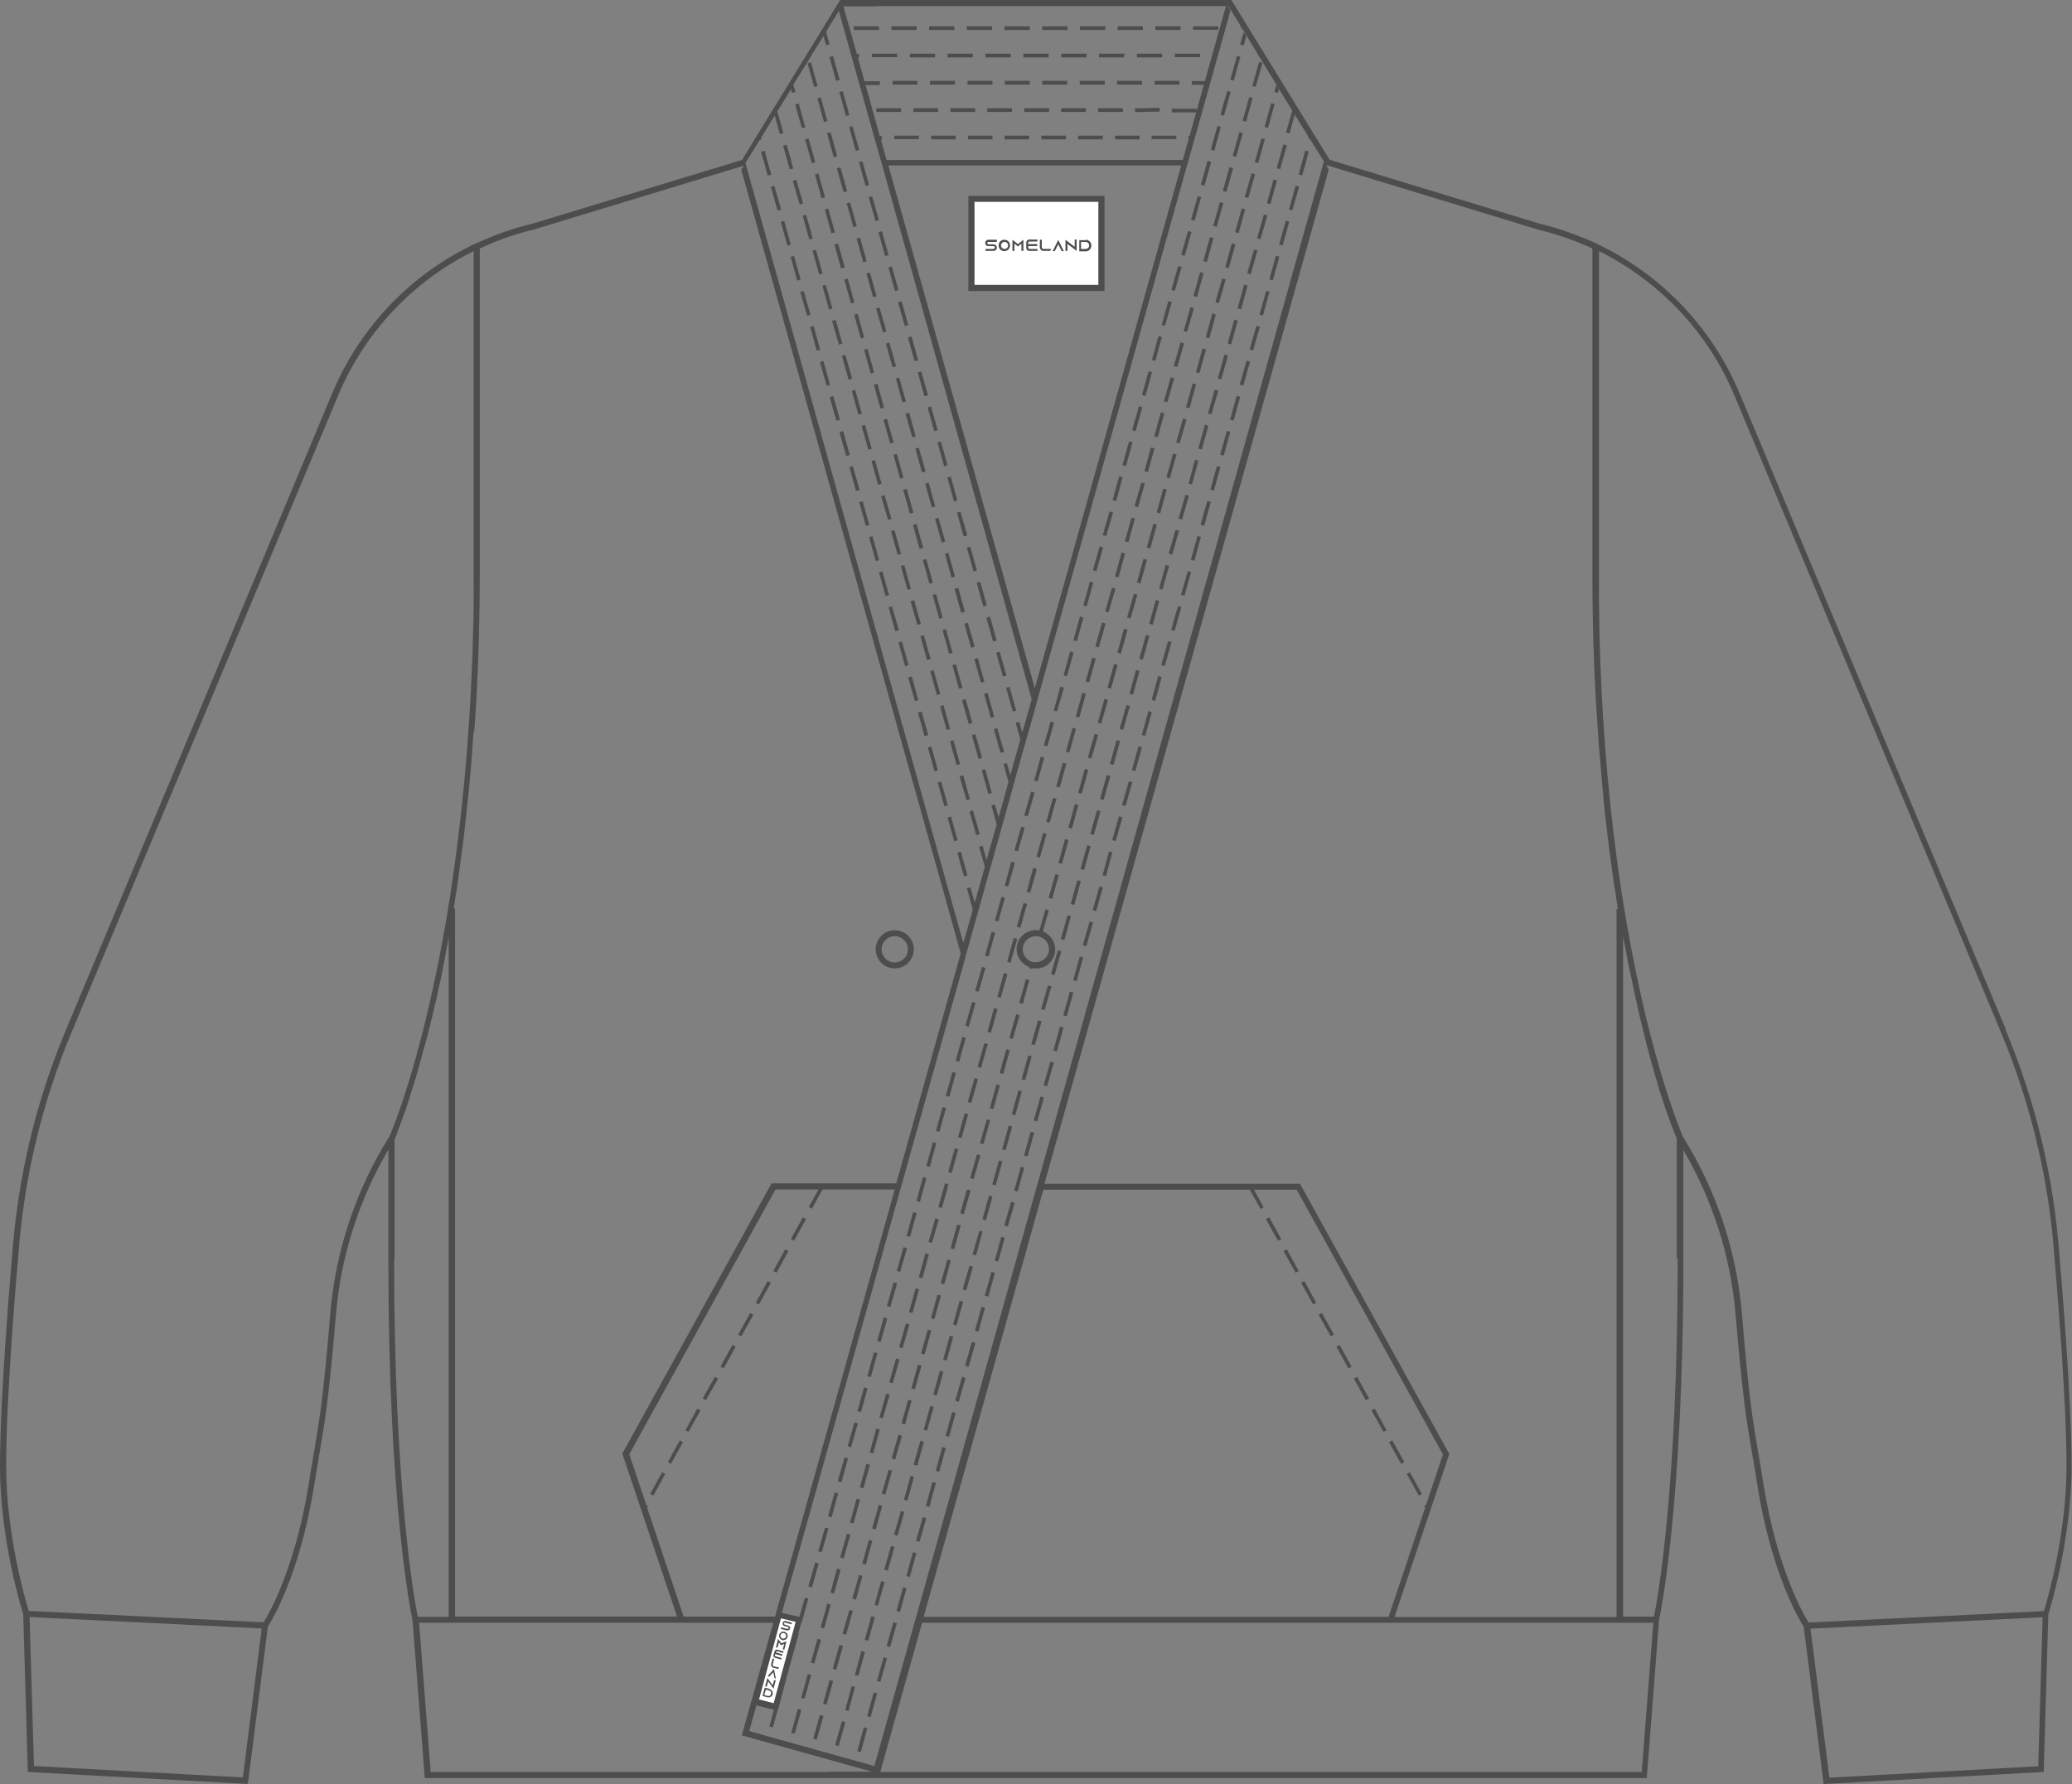 <?xml version="1.0" encoding="UTF-8"?>
<svg id="_レイヤー_2" data-name="レイヤー 2" xmlns="http://www.w3.org/2000/svg" viewBox="0 0 94.53 81.41">
  <rect x="0" y="0" width="94.53" height="81.41" fill="#808080" stroke="none"/>
  <defs>
    <style>
      .cls-1 {
        fill: #fff;
        fill-rule: evenodd;
      }

      .cls-2 {
        fill: #4d4d4d;
      }

      .cls-3 {
        fill: none;
      }
    </style>
  </defs>
  <g id="_レイヤー_1-2" data-name="レイヤー 1">
    <g>
      <g>
        <g>
          <polygon class="cls-3" points="59.25 54.15 48.41 54.15 47.49 54.15 41.96 73.92 42.78 73.92 47.25 73.92 48.36 73.92 63.45 73.92 65.99 66.36 59.25 54.15"/>
          <polygon class="cls-3" points="35.28 54.15 28.55 66.36 29.38 68.85 31.08 73.92 34.41 73.92 35.46 73.92 40.99 54.15 39.79 54.15 35.28 54.15"/>
        </g>
        <path class="cls-3" d="m57.58,2.53l-1.47-2.39h-17.69l-1.47,2.39-2.3,3.74-.7,1.14h.07l-.11.18,9.41,33.61.65,2.31-.48,1.71-2.5,8.92-5.53,19.77-1.45,5.19,1,.28,2.01.56,1,.28,1,.28,1,.28,1.92-6.87,5.53-19.77L60.53,7.58l-.1-.17h.16l-3-4.88Zm-9.58,40.79c0,.32-.21.59-.49.69-.05.02-.1.03-.15.04-.03,0-.06,0-.1,0-.07,0-.13-.01-.19-.03-.31-.08-.55-.37-.55-.71,0-.3.18-.56.44-.67.09-.04.19-.06.29-.06.07,0,.14.01.21.03.2.06.36.19.45.37.05.1.08.21.08.33Zm-.78-11.4l-.69-2.47-6.17-22.03h13.72l-6.44,23.02-.42,1.49Z"/>
        <g>
          <polygon class="cls-3" points="1.41 80.73 11.2 81.27 12.1 74.19 1.2 73.65 1.41 80.73"/>
          <polygon class="cls-3" points="83.33 81.27 93.12 80.73 93.33 73.65 82.44 74.19 83.33 81.27"/>
          <polygon class="cls-3" points="63.45 73.92 48.36 73.92 47.25 73.92 42.78 73.92 41.96 73.92 40.03 80.79 39.03 80.51 38.02 80.23 37.02 79.95 35.01 79.39 34.01 79.1 35.46 73.92 34.41 73.92 31.08 73.92 20.62 73.92 18.96 73.92 19.52 81 38.31 81 40.77 81 41.74 81 47.25 81 75.01 81 75.57 73.92 73.91 73.92 63.45 73.92"/>
        </g>
        <g>
          <path class="cls-3" d="m33.91,7.59l.11-.18h-.08l-9.62,2.93c-.9.21-1.76.52-2.58.91-.07.03-.15.07-.22.1-2.78,1.38-5.01,3.72-6.23,6.64l-1.76,4.21L3.14,47.03c-1.38,3.29-2.21,6.78-2.46,10.34,0,0-.55,6.1-.55,9.54s1.06,6.74,1.06,6.74l10.89.53s1.41-2.11,2.1-6.34c.45-2.77.61-3.09,1.01-7.89.24-2.83,1.15-5.57,2.65-7.98v5.49c0,11.55,1.11,16.45,1.11,16.45h12.12l-1.7-5.07-.84-2.49,6.74-12.21h5.71l2.5-8.92.48-1.71-.65-2.31L33.91,7.59Zm7.65,35.72c0,.41-.33.74-.74.74s-.74-.33-.74-.74.33-.74.74-.74.74.33.74.74Z"/>
          <polygon class="cls-3" points="54.08 7.41 52.53 7.41 48.36 7.41 47.28 7.41 47.27 7.41 41.76 7.41 40.36 7.41 46.53 29.44 47.22 31.92 47.63 30.43 54.08 7.41"/>
          <path class="cls-3" d="m91.39,47.03l-10.38-24.82-1.76-4.21c-1.22-2.92-3.45-5.26-6.23-6.64-.07-.04-.15-.07-.22-.1-.82-.39-1.68-.7-2.58-.91l-9.62-2.93h-.17l.1.17-13.04,46.57h11.76l6.74,12.21-2.54,7.56h12.12s1.11-4.91,1.11-16.45v-5.49c1.51,2.41,2.42,5.15,2.65,7.98.4,4.8.56,5.12,1.01,7.89.69,4.24,2.1,6.34,2.1,6.34l10.89-.53s1.06-3.3,1.06-6.74-.55-9.54-.55-9.54c-.25-3.56-1.08-7.05-2.46-10.34Z"/>
        </g>
        <g>
          <path class="cls-3" d="m47.92,42.98c-.09-.18-.25-.31-.45-.37-.07-.02-.13-.03-.21-.03-.1,0-.2.02-.29.06-.26.11-.44.37-.44.67,0,.34.23.62.55.71.06.02.12.03.19.03.03,0,.07,0,.1,0,.05,0,.1-.02.15-.04.29-.1.49-.37.49-.69,0-.12-.03-.23-.08-.33Z"/>
          <path class="cls-3" d="m40.82,42.58c-.41,0-.74.33-.74.74s.33.74.74.74.74-.33.74-.74-.33-.74-.74-.74Z"/>
        </g>
        <g>
          <path class="cls-1" d="m44.31,9.07v4.07h5.93v-4.07h-5.93Z"/>
          <g>
            <path class="cls-2" d="m45.48,11.04h-.39s-.05.02-.05.05h0s.02.06.05.06h.23c.06,0,.09.02.12.05,0,0,0,0,0,0,.02.03.04.06.04.1,0,.09-.07.15-.16.15h-.36v-.09h.36s.07-.02.07-.06-.03-.07-.07-.07h-.23c-.06,0-.07-.01-.1-.04,0,0-.01-.01-.02-.02-.02-.02-.02-.06-.02-.09h0c0-.08.06-.14.14-.14h.39"/>
            <path class="cls-2" d="m46.08,11.2c0,.14-.11.26-.26.26s-.26-.11-.26-.26.11-.26.26-.26.26.11.26.26Zm-.09,0c0-.09-.07-.16-.16-.16s-.16.07-.16.16.07.16.16.16.16-.07.16-.16Z"/>
            <path class="cls-2" d="m46.69,10.94v.51h-.09v-.33l-.09.07-.07.06-.07-.06-.09-.07v.33h-.09v-.51l.09.07.16.13.16-.13.09-.07Z"/>
            <path class="cls-2" d="m46.91,11.08v.06h.41v.09h-.41v.08s.02.05.05.05h.37v.09h-.37c-.08,0-.14-.06-.14-.14v-.24c0-.08.06-.14.14-.14h.37v.09h-.37s-.05.02-.05.05Z"/>
            <path class="cls-2" d="m47.96,11.36l-.05.09h-.31s-.05,0-.07-.02c-.03-.02-.06-.04-.07-.07-.01-.02-.02-.05-.02-.07v-.35h.09v.36s.03.06.06.06h.36Z"/>
            <path class="cls-2" d="m48.54,11.46h-.1l-.05-.09-.11-.22-.11.22-.05.09h-.1l.05-.09.21-.42.21.42.05.09Z"/>
            <path class="cls-2" d="m49.12,10.94v.51l-.09-.07-.33-.25v.32h-.09v-.51l.09.07.33.25v-.33h.09Z"/>
            <path class="cls-2" d="m49.53,10.94c.14,0,.26.11.26.26,0,.06-.02.12-.06.17,0,0,0,.01-.01.02-.05.05-.11.08-.18.08h-.3v-.51h.3Zm-.21.42h.21c.09,0,.16-.07.16-.16s-.07-.16-.16-.16h-.21v.33Z"/>
          </g>
        </g>
        <g>
          <path class="cls-1" d="m35.52,73.69c-.36,1.32-.72,2.65-1.07,3.97l.33.07c.2.05.39.1.59.15l.02-.02c.36-1.32.71-2.63,1.07-3.95-.31-.08-.62-.15-.93-.23Z"/>
          <g>
            <path class="cls-2" d="m36.1,74.12l-.29-.08s-.04,0-.04.03h0s0,.05.02.06l.17.05s.06.03.08.06c0,0,0,0,0,0,.01.03.02.05,0,.08-.02.07-.08.1-.15.08l-.27-.07.02-.07.27.07s.06,0,.07-.03-.01-.05-.04-.06l-.17-.05s-.05-.03-.06-.05c0,0,0-.01,0-.02,0-.02,0-.05,0-.07h0c.02-.06.07-.09.13-.08l.29.08"/>
            <path class="cls-2" d="m35.93,74.7c-.03.1-.14.17-.24.14s-.17-.14-.14-.24.14-.17.24-.14.17.14.14.24Zm-.07-.02c.02-.07-.02-.14-.09-.16s-.14.02-.16.09.02.14.09.16.14-.02.16-.09Z"/>
            <path class="cls-2" d="m35.88,74.9l-.1.38-.07-.02.07-.24-.08.03-.07.03-.04-.06-.05-.07-.07.24-.07-.02.1-.38.05.07.1.13.15-.06.08-.03Z"/>
            <path class="cls-2" d="m35.41,75.36v.05s.29.08.29.08l-.02.07-.31-.08-.02.06s0,.04.03.04l.28.08-.02.07-.28-.08c-.06-.02-.09-.07-.07-.13l.05-.17c.02-.06.07-.09.13-.07l.28.08-.02.07-.28-.08s-.04,0-.04.03Z"/>
            <path class="cls-2" d="m35.55,76.1l-.05.06-.23-.06s-.04-.01-.05-.03c-.02-.02-.03-.04-.04-.07,0-.02,0-.04,0-.06l.07-.26.07.02-.07.27s.01.05.03.06l.27.07Z"/>
            <path class="cls-2" d="m35.42,76.6l-.08-.02-.02-.08-.04-.19-.13.14-.05.06-.08-.02.05-.06.24-.27.07.36.02.08Z"/>
            <path class="cls-2" d="m35.39,76.68l-.1.38-.05-.07-.19-.26-.07.24-.07-.02.1-.38.05.07.19.26.07-.24.07.02Z"/>
            <path class="cls-2" d="m35.11,77.08c.1.03.17.14.14.24-.01.05-.04.08-.08.11,0,0,0,0-.01,0-.04.03-.1.03-.15.02l-.22-.06.1-.38.22.06Zm-.24.27l.15.04c.07.02.14-.02.16-.09s-.02-.14-.09-.16l-.15-.04-.07.24Z"/>
          </g>
        </g>
      </g>
      <g>
        <path class="cls-2" d="m44.18,13.28h6.21v-4.34h-6.21v4.34Zm.28-4.07h5.65v3.79h-5.65v-3.79Z"/>
        <rect class="cls-2" x="47.51" y="6.19" width="1.12" height=".17"/>
        <rect class="cls-2" x="50.87" y="6.19" width="1.12" height=".17"/>
        <rect class="cls-2" x="49.19" y="6.19" width="1.12" height=".17"/>
        <rect class="cls-2" x="45.83" y="6.19" width="1.12" height=".17"/>
        <rect class="cls-2" x="42.48" y="6.19" width="1.12" height=".17"/>
        <rect class="cls-2" x="44.16" y="6.19" width="1.12" height=".17"/>
        <polygon class="cls-2" points="41.44 6.19 40.8 6.19 40.8 6.35 41.48 6.35 41.92 6.35 41.92 6.19 41.44 6.19"/>
        <polygon class="cls-2" points="52.54 6.19 52.54 6.35 52.82 6.35 53.67 6.35 53.66 6.19 52.86 6.19 52.54 6.19"/>
        <rect class="cls-2" x="46.73" y="4.94" width="1.13" height=".17"/>
        <rect class="cls-2" x="45.04" y="4.94" width="1.13" height=".17"/>
        <rect class="cls-2" x="51.78" y="4.94" width="1.13" height=".17" transform="translate(-.1 1.2) rotate(-1.32)"/>
        <rect class="cls-2" x="48.41" y="4.94" width="1.13" height=".17"/>
        <rect class="cls-2" x="43.36" y="4.94" width="1.13" height=".17"/>
        <rect class="cls-2" x="41.67" y="4.94" width="1.13" height=".17"/>
        <rect class="cls-2" x="39.98" y="4.94" width="1.13" height=".17"/>
        <rect class="cls-2" x="50.1" y="4.94" width="1.13" height=".17"/>
        <rect class="cls-2" x="50.96" y="3.69" width="1.14" height=".17"/>
        <rect class="cls-2" x="45.84" y="3.69" width="1.14" height=".17"/>
        <rect class="cls-2" x="47.55" y="3.69" width="1.14" height=".17"/>
        <rect class="cls-2" x="49.26" y="3.69" width="1.14" height=".17"/>
        <polygon class="cls-2" points="53.54 3.69 52.67 3.69 52.67 3.86 53.5 3.86 53.81 3.86 53.81 3.69 53.54 3.69"/>
        <polygon class="cls-2" points="40.72 3.69 40.72 3.86 40.85 3.86 41.86 3.86 41.86 3.69 40.81 3.69 40.72 3.69"/>
        <rect class="cls-2" x="42.43" y="3.69" width="1.14" height=".17"/>
        <rect class="cls-2" x="44.14" y="3.69" width="1.14" height=".17"/>
        <rect class="cls-2" x="46.69" y="2.45" width="1.15" height=".17"/>
        <rect class="cls-2" x="48.42" y="2.45" width="1.15" height=".17"/>
        <rect class="cls-2" x="44.96" y="2.45" width="1.15" height=".17"/>
        <polygon class="cls-2" points="39.78 2.61 40.53 2.61 40.94 2.61 40.93 2.45 40.49 2.45 39.78 2.45 39.78 2.61"/>
        <polygon class="cls-2" points="53.6 2.61 53.84 2.61 54.76 2.61 54.75 2.45 53.88 2.45 53.6 2.45 53.6 2.61"/>
        <rect class="cls-2" x="43.23" y="2.45" width="1.15" height=".17"/>
        <rect class="cls-2" x="41.51" y="2.45" width="1.15" height=".17"/>
        <rect class="cls-2" x="50.14" y="2.45" width="1.15" height=".17"/>
        <rect class="cls-2" x="51.87" y="2.45" width="1.15" height=".17"/>
        <rect class="cls-2" x="40.67" y="1.2" width="1.15" height=".17"/>
        <rect class="cls-2" x="42.39" y="1.2" width="1.15" height=".17"/>
        <rect class="cls-2" x="49.27" y="1.2" width="1.15" height=".17"/>
        <polygon class="cls-2" points="55.58 1.36 55.58 1.2 54.43 1.2 54.43 1.36 55.58 1.36 55.58 1.36"/>
        <rect class="cls-2" x="45.83" y="1.2" width="1.15" height=".17"/>
        <rect class="cls-2" x="44.11" y="1.2" width="1.15" height=".17"/>
        <rect class="cls-2" x="52.71" y="1.2" width="1.15" height=".17"/>
        <rect class="cls-2" x="38.95" y="1.2" width="1.15" height=".17"/>
        <rect class="cls-2" x="50.99" y="1.2" width="1.15" height=".17"/>
        <rect class="cls-2" x="47.55" y="1.2" width="1.15" height=".17"/>
        <polygon class="cls-2" points="36.08 56.54 36.23 56.62 36.77 55.64 36.63 55.55 36.08 56.54"/>
        <polygon class="cls-2" points="35.28 58 35.43 58.08 35.97 57.09 35.82 57.01 35.28 58"/>
        <polygon class="cls-2" points="34.48 59.45 34.62 59.53 35.17 58.54 35.02 58.46 34.48 59.45"/>
        <rect class="cls-2" x="32.65" y="61.82" width="1.13" height=".17" transform="translate(-37.03 61.03) rotate(-61.07)"/>
        <polygon class="cls-2" points="29.66 68.17 29.81 68.25 30.35 67.26 30.21 67.18 29.66 68.17"/>
        <rect class="cls-2" x="31.85" y="63.27" width="1.13" height=".17" transform="translate(-38.69 60.29) rotate(-60.43)"/>
        <polygon class="cls-2" points="31.27 65.27 31.41 65.34 31.96 64.36 31.81 64.28 31.27 65.27"/>
        <polygon class="cls-2" points="30.47 66.72 30.61 66.8 31.16 65.81 31.01 65.73 30.47 66.72"/>
        <polygon class="cls-2" points="33.68 60.9 33.82 60.98 34.37 60 34.22 59.92 33.68 60.9"/>
        <path class="cls-2" d="m91.51,46.97l-12.15-29.03c-1.22-2.92-3.46-5.3-6.29-6.71-.05-.02-.09-.05-.14-.07l-.28-.13h0c-.79-.35-1.6-.63-2.4-.82l-9.59-2.92-4.48-7.29h-17.85l-4.48,7.3-9.57,2.91c-.81.19-1.62.47-2.41.83h0s-.28.12-.28.12c-.05.02-.1.04-.14.07-2.84,1.41-5.07,3.79-6.29,6.71L3.02,46.97c-1.39,3.31-2.22,6.8-2.47,10.38-.01.12-.55,6.16-.55,9.55s1,6.56,1.06,6.77l.21,7.19,9.91.54h.13s.91-7.17.91-7.17c.16-.25,1.45-2.34,2.1-6.37.09-.54.16-.99.23-1.39.29-1.7.45-2.64.78-6.51.22-2.63,1.05-5.21,2.39-7.5v5c-.01,11.23,1.05,16.25,1.1,16.47l.56,7.21h55.75l.56-7.21c.05-.22,1.11-5.24,1.11-16.47v-4.98c1.33,2.28,2.16,4.85,2.38,7.48.33,3.87.49,4.81.78,6.51.07.4.15.85.23,1.39.65,4.03,1.94,6.12,2.1,6.37l.91,7.18,10.04-.55.21-7.19c.06-.2,1.06-3.43,1.06-6.77s-.54-9.44-.55-9.55c-.25-3.58-1.08-7.07-2.47-10.38ZM60.57,7.55l9.61,2.93c.83.2,1.67.49,2.47.86v14.71c0,.53,0,1.05.01,1.56,0,.18,0,.34.01.52,0,.33.01.67.02.99,0,.2.01.39.02.58,0,.3.02.59.03.88,0,.2.02.4.03.6.01.27.02.54.04.81.01.2.02.4.04.6.02.26.03.51.05.77.01.2.03.39.04.59.02.25.04.49.06.73.02.19.03.38.05.57.02.24.04.47.06.71.02.18.04.36.05.54.02.23.05.46.07.69.02.17.04.34.06.51.03.23.05.45.08.67.02.16.04.32.06.48.03.22.06.44.09.66.02.15.04.29.06.44.03.22.06.44.1.65.02.14.04.27.06.41.02.16.05.32.07.47h-.06v32.31h-10.13l2.48-7.38.02-.06-6.81-12.33h-11.66L60.62,7.74l-.1-.16-.02-.03h.06Zm-3.37,46.74h1.96l6.67,12.08-.77,2.3-.08.05.04.08-1.67,4.98h-21.21l5.46-19.49h9.42l.49.88.14-.08-.44-.8ZM39.93.28h16l-.96,3.42h-.6v.17h.55l-.33,1.2v-.11h-1.13v.17h1.11l-.3,1.08h-.05v.17h0l-.26.92h-13.51l-.26-.92h.04v-.17h-.09l-.65-2.33h.65v-.17h-.7l-.3-1.08h.05v-.17h-.1l-.61-2.17h1.43Zm13.96,7.27l-6.33,22.61-.35,1.24-.62-2.22-6.06-21.63h13.35Zm-19.87-.14l.09-.14.55-.88.08-.02h0s-.02-.08-.02-.08l.06-.1.56-.91.03.09.21.75h0s.16-.04.16-.04l-.25-.91-.03-.09.04-.06.05-.08.54-.87.02.09.02.08h0s.16-.04.16-.04l-.07-.24-.02-.09v-.02s.11-.17.11-.17l.67-1.08.1-.17.49-.79.02.08.1.34h0s.16-.03.16-.03l-.14-.5-.02-.08.13-.21.03-.06.42-.68.02.07.52,1.86.05.17.3,1.08.05.17.65,2.33.05.17.26.92h0s.04.14.04.14l.04.14,6.2,22.15.62,2.21-.43,1.52-.14-.49h0s-.16.04-.16.04l.21.76-.46,1.63-.15-.54h0s-.16.03-.16.03l.23.82-.45,1.62-.17-.59h0s-.16.04-.16.04l.24.87-.46,1.63-.18-.65h0s-.16.04-.16.04l.26.92-.46,1.63-.2-.7h0s-.16.04-.16.04l.27.98-.43,1.52-.58-2.06L34.04,7.55l-.03-.12v-.02Zm-12.38,25.95c.02-.24.03-.5.05-.75.01-.21.03-.41.04-.62.01-.26.03-.53.04-.79,0-.21.02-.41.03-.62.01-.29.02-.58.03-.87,0-.2.01-.39.02-.59,0-.33.01-.66.02-.99,0-.17,0-.34.01-.52,0-.51.01-1.03.01-1.56v-14.71c.81-.38,1.64-.67,2.48-.87l9.57-2.91-.02.03-.1.16,9.44,33.71.57,2.05-.41,1.46-2.53,9.03h-5.69l-6.78,12.28-.03.05,2.5,7.44h-10.13v-32.31h-.06c.02-.13.04-.27.06-.41.03-.16.05-.33.08-.49.03-.19.06-.38.08-.57.02-.17.05-.34.07-.52.03-.19.05-.39.08-.59.02-.18.05-.35.07-.53.03-.2.05-.41.07-.62.02-.18.04-.37.06-.55.02-.21.05-.43.07-.65.02-.19.04-.38.06-.57.02-.22.04-.45.06-.68.02-.2.04-.39.05-.59.02-.23.04-.47.05-.71.02-.2.03-.4.05-.61Zm13.65,44.36l-.66-.17,1-3.7.67.16-1,3.7Zm.14-4.2l-.03.11-.04.14h-4.17l-1.67-4.98.04-.08-.08-.05-.77-2.3,6.67-12.08h1.96l-.44.8.14.08.49-.88h3.29l-5.39,19.24h0Zm-24.35,7.59l-9.53-.52-.2-6.8,10.59.52-.86,6.8Zm6.66-29.22s0,0,0,.01c-1.51,2.42-2.43,5.19-2.67,8.03-.32,3.86-.48,4.79-.77,6.49-.07.41-.15.85-.23,1.39-.61,3.75-1.8,5.84-2.04,6.22l-10.72-.52c-.17-.55-1.03-3.54-1.03-6.61,0-3.4.54-9.47.55-9.53h0c.25-3.55,1.07-7.02,2.45-10.3l12.15-29.03c1.2-2.86,3.38-5.19,6.16-6.57,0,0,.01,0,.02,0v14.58c0,.48,0,.95,0,1.41,0,.2,0,.4-.01.6,0,.24,0,.48-.02.72,0,.27-.01.54-.02.81,0,.13,0,.25-.01.38-.14,3.89-.48,7.27-.9,10.14-.02.14-.04.28-.06.42-.01.09-.03.18-.04.27-1.02,6.57-2.44,10.25-2.74,10.96-.03.08-.05.13-.05.13Zm.26,5.57v-5.46s.02-.05.04-.09c0,0,0,0,0,0,.01-.03.03-.08.05-.12,0,0,0-.02,0-.02.02-.05.04-.1.06-.16,0-.02.01-.04.02-.06.02-.05.04-.11.07-.17.01-.03.02-.06.03-.09.02-.06.05-.12.07-.19.01-.04.03-.07.04-.11.02-.07.05-.14.08-.22.02-.04.03-.09.05-.14.03-.08.05-.16.08-.24.02-.05.04-.11.05-.16.03-.08.06-.17.08-.26.02-.06.04-.13.06-.19.03-.09.06-.18.09-.28.02-.07.04-.14.07-.22.03-.1.06-.2.09-.3.02-.08.05-.16.07-.25.03-.11.06-.22.09-.33.02-.09.05-.18.07-.27.03-.12.06-.23.1-.35.03-.1.05-.19.08-.29.03-.12.06-.25.1-.38.03-.11.05-.21.08-.32.03-.13.06-.26.1-.4.03-.11.05-.23.08-.35.03-.14.06-.28.1-.42.03-.12.06-.25.08-.37.03-.15.06-.29.1-.44.03-.13.06-.26.08-.39.03-.15.06-.31.09-.47.03-.14.06-.28.08-.42.03-.16.06-.33.09-.49.02-.1.04-.19.05-.29v31.03h-1.41c-.16-.78-1.08-5.84-1.08-16.31Zm19.83,23.4h-18.18l-.53-6.81h16.16l-1.4,5.01-.04.13,5.95,1.66h-1.96Zm-3.65-1.86l.33-1.18.8.2-.21.76.16.05.24-.86h.01s.41-1.54.41-1.54l.08-.29h0s.14-.51.14-.51h0s.3-1.08.3-1.08h-.02s.14-.52.14-.52h.02s.03-.11.03-.11l.04-.14.23-.83-.16-.04-.25.87h0s-.8-.18-.8-.18l5.4-19.3.04-.14.04-.14,2.39-8.53.41-1.46.07-.26.07-.26,2.13-7.61v-.02s.52-1.85.52-1.85l.03-.09.43-1.52.07-.26.07-.26.34-1.22,6.48-23.15.04-.14.04-.13h0s.26-.93.26-.93l.05-.17.65-2.33.05-.17.3-1.08.05-.17.54-1.94-.1-.16-.04-.07h.02l.57.92h-.02l.1.17h.02l.66,1.08h-.01l.1.17h.01l.66,1.08h0l.1.17h0l.66,1.08h0l.08.13v.03s-.28.97-.28.97l.16.05.24-.86-.1-.16h0l.47.76.2.32.06.09h0s-.02.07-.02.07h0s.08.03.08.03h0s.56.9.56.9l.08.13h0s-.04.14-.04.14l-13.01,46.46-.04.14-.04.14-5.46,19.49-.04.14-.04.14-1.84,6.57-5.76-1.61Zm40.71,1.86h-34.73l1.91-6.81h33.36l-.53,6.81Zm1.65-23.4c0,10.48-.92,15.53-1.08,16.31h-1.41v-31.04c.01.07.03.14.04.21.04.21.08.42.12.62.02.09.04.19.05.28.04.21.08.42.13.62.02.08.03.15.05.23.04.21.09.42.13.62.01.06.03.12.04.19.05.21.1.42.14.62.01.05.02.09.03.14.05.22.1.43.15.63,0,.03.01.05.02.08.06.22.11.43.16.64,0,0,0,.01,0,.02.05.18.09.34.14.51.01.04.02.08.03.11.03.13.07.25.1.37.01.04.02.07.03.1.03.12.07.24.1.35,0,.03.01.05.02.07.04.12.07.24.11.36,0,.01,0,.02,0,.03.45,1.46.79,2.27.86,2.43v5.46Zm16.45,23.14l-9.53.52-.86-6.8,10.59-.52-.2,6.8Zm.24-7.08h0s-5.09.25-5.09.25l-5.63.27c-.24-.39-1.43-2.47-2.04-6.22-.09-.54-.16-.99-.23-1.39-.29-1.69-.45-2.63-.77-6.49-.24-2.84-1.16-5.62-2.67-8.03,0,0,0-.02-.02-.04-.18-.41-1.7-4.11-2.78-11.03-.02-.11-.04-.23-.05-.35-.02-.11-.03-.22-.05-.32-.42-2.88-.76-6.28-.9-10.21,0-.12,0-.24-.01-.36,0-.27-.02-.54-.02-.82,0-.24-.01-.47-.01-.71,0-.2,0-.4-.01-.61,0-.47,0-.94,0-1.41v-14.58h.02c2.78,1.39,4.97,3.72,6.16,6.58l12.15,29.03c1.37,3.28,2.2,6.75,2.45,10.3h0c0,.06.55,6.13.55,9.53,0,3.07-.86,6.06-1.03,6.61Z"/>
        <rect class="cls-2" x="62.03" y="62.79" width=".17" height="1.13" transform="translate(-22.83 37.74) rotate(-28.78)"/>
        <polygon class="cls-2" points="63.26 65.27 62.72 64.28 62.57 64.36 63.12 65.34 63.26 65.27"/>
        <polygon class="cls-2" points="64.07 66.72 63.52 65.73 63.37 65.81 63.92 66.8 64.07 66.72"/>
        <polygon class="cls-2" points="64.87 68.17 64.32 67.18 64.18 67.26 64.73 68.25 64.87 68.17"/>
        <polygon class="cls-2" points="60.86 60.9 60.31 59.92 60.16 60 60.71 60.98 60.86 60.9"/>
        <polygon class="cls-2" points="60.05 59.45 59.51 58.46 59.36 58.54 59.91 59.53 60.05 59.45"/>
        <rect class="cls-2" x="61.23" y="61.34" width=".17" height="1.13" transform="translate(-22.3 37.42) rotate(-28.95)"/>
        <rect class="cls-2" x="58.02" y="55.52" width=".17" height="1.13" transform="translate(-19.89 35.15) rotate(-28.96)"/>
        <polygon class="cls-2" points="59.25 58 58.71 57.01 58.56 57.09 59.11 58.08 59.25 58"/>
        <polygon class="cls-2" points="34.82 7.27 34.86 7.41 34.9 7.55 35.02 8 35.03 8.01 35.19 7.97 35.07 7.55 35.03 7.41 34.99 7.27 34.99 7.27 34.89 6.89 34.88 6.88 34.72 6.93 34.82 7.27 34.82 7.27"/>
        <polygon class="cls-2" points="37.12 14.88 37.12 14.88 36.96 14.92 37.26 16 37.26 16.01 37.42 15.96 37.12 14.88"/>
        <polygon class="cls-2" points="37.57 16.49 37.57 16.47 37.41 16.52 37.71 17.6 37.71 17.61 37.87 17.56 37.57 16.49"/>
        <polygon class="cls-2" points="36.98 14.37 36.67 13.29 36.67 13.28 36.51 13.32 36.82 14.4 36.82 14.41 36.98 14.37"/>
        <polygon class="cls-2" points="38.32 19.16 38.02 18.08 38.01 18.08 37.85 18.12 38.16 19.2 38.16 19.2 38.32 19.16"/>
        <polygon class="cls-2" points="38.47 19.68 38.46 19.67 38.3 19.72 38.6 20.79 38.61 20.81 38.77 20.76 38.47 19.68"/>
        <polygon class="cls-2" points="38.91 21.28 38.91 21.27 38.75 21.32 39.05 22.39 39.06 22.4 39.22 22.36 38.91 21.28"/>
        <polygon class="cls-2" points="35.17 8.53 35.47 9.6 35.48 9.61 35.64 9.57 35.33 8.49 35.33 8.48 35.17 8.53"/>
        <polygon class="cls-2" points="35.78 10.09 35.78 10.08 35.62 10.12 35.92 11.2 35.92 11.21 36.08 11.17 35.78 10.09"/>
        <polygon class="cls-2" points="36.23 11.69 36.23 11.68 36.07 11.72 36.37 12.8 36.37 12.81 36.53 12.76 36.23 11.69"/>
        <polygon class="cls-2" points="43.39 37.27 43.39 37.26 43.23 37.31 43.53 38.38 43.53 38.39 43.69 38.35 43.39 37.27"/>
        <polygon class="cls-2" points="39.36 22.88 39.36 22.87 39.2 22.92 39.5 23.99 39.5 24 39.66 23.96 39.36 22.88"/>
        <polygon class="cls-2" points="42.49 34.07 42.49 34.06 42.33 34.11 42.63 35.18 42.64 35.2 42.79 35.15 42.49 34.07"/>
        <polygon class="cls-2" points="43.24 36.75 42.94 35.67 42.94 35.66 42.78 35.71 43.08 36.78 43.08 36.79 43.24 36.75"/>
        <polygon class="cls-2" points="43.84 38.87 43.84 38.86 43.68 38.91 43.81 39.4 43.98 39.98 43.98 39.99 44.14 39.95 43.9 39.09 43.84 38.87"/>
        <polygon class="cls-2" points="41.15 29.28 41.15 29.27 40.99 29.31 41.29 30.39 41.29 30.4 41.45 30.35 41.15 29.28"/>
        <polygon class="cls-2" points="40.56 27.15 40.26 26.08 40.26 26.07 40.1 26.12 40.4 27.19 40.4 27.2 40.56 27.15"/>
        <polygon class="cls-2" points="42.05 32.48 42.04 32.47 41.88 32.51 42.18 33.59 42.19 33.59 42.35 33.55 42.05 32.48"/>
        <polygon class="cls-2" points="40.7 27.68 40.7 27.67 40.54 27.71 40.84 28.79 40.85 28.8 41.01 28.76 40.7 27.68"/>
        <polygon class="cls-2" points="39.81 24.48 39.81 24.47 39.65 24.51 39.95 25.59 39.95 25.6 40.11 25.56 39.81 24.48"/>
        <polygon class="cls-2" points="41.9 31.95 41.6 30.88 41.6 30.87 41.43 30.91 41.74 31.99 41.74 32 41.9 31.95"/>
        <polygon class="cls-2" points="35.9 7.27 35.94 7.41 35.98 7.55 36.03 7.72 36.03 7.73 36.19 7.69 36.15 7.55 36.11 7.41 36.08 7.27 36.08 7.27 35.89 6.61 35.89 6.6 35.73 6.65 35.9 7.27 35.9 7.27"/>
        <polygon class="cls-2" points="39.61 20.52 39.77 20.48 39.47 19.4 39.47 19.39 39.31 19.44 39.61 20.51 39.61 20.52"/>
        <polygon class="cls-2" points="40.06 22.12 40.22 22.08 39.92 21 39.92 20.99 39.76 21.04 40.06 22.11 40.06 22.12"/>
        <polygon class="cls-2" points="42.3 30.12 42.46 30.07 42.15 29 42.15 28.99 41.99 29.03 42.29 30.11 42.3 30.12"/>
        <polygon class="cls-2" points="38.72 17.33 38.88 17.28 38.57 16.2 38.57 16.19 38.41 16.24 38.71 17.31 38.72 17.33"/>
        <polygon class="cls-2" points="37.37 12.52 37.37 12.53 37.53 12.48 37.23 11.41 37.23 11.4 37.07 11.44 37.37 12.52"/>
        <polygon class="cls-2" points="41.85 28.52 42.01 28.47 41.71 27.4 41.7 27.39 41.54 27.43 41.85 28.51 41.85 28.52"/>
        <polygon class="cls-2" points="37.52 13.04 37.82 14.12 37.82 14.13 37.98 14.08 37.68 13.01 37.68 13 37.52 13.04"/>
        <polygon class="cls-2" points="41.56 26.87 41.26 25.8 41.26 25.79 41.1 25.83 41.4 26.91 41.4 26.92 41.56 26.87"/>
        <polygon class="cls-2" points="42.9 31.67 42.6 30.6 42.6 30.58 42.44 30.63 42.74 31.71 42.74 31.72 42.9 31.67"/>
        <polygon class="cls-2" points="44.25 36.47 43.95 35.39 43.94 35.38 43.78 35.43 44.09 36.5 44.09 36.51 44.25 36.47"/>
        <polygon class="cls-2" points="40.67 23.68 40.36 22.6 40.36 22.59 40.2 22.64 40.51 23.71 40.51 23.72 40.67 23.68"/>
        <polygon class="cls-2" points="43.19 33.31 43.35 33.27 43.05 32.2 43.05 32.18 42.89 32.23 43.19 33.31 43.19 33.31"/>
        <polygon class="cls-2" points="38.43 15.68 38.13 14.6 38.12 14.6 37.96 14.64 38.27 15.72 38.27 15.73 38.43 15.68"/>
        <polygon class="cls-2" points="39.32 18.88 39.02 17.8 39.02 17.79 38.86 17.84 39.16 18.92 39.16 18.92 39.32 18.88"/>
        <polygon class="cls-2" points="40.95 25.32 41.11 25.28 40.81 24.2 40.81 24.19 40.65 24.23 40.95 25.31 40.95 25.32"/>
        <polygon class="cls-2" points="44.4 36.99 44.39 36.98 44.23 37.03 44.35 37.44 44.53 38.1 44.54 38.11 44.7 38.07 44.43 37.13 44.4 36.99"/>
        <polygon class="cls-2" points="43.64 34.91 43.8 34.87 43.5 33.79 43.5 33.78 43.34 33.83 43.64 34.9 43.64 34.91"/>
        <polygon class="cls-2" points="36.78 9.8 36.62 9.84 36.92 10.92 36.92 10.93 37.08 10.89 36.78 9.81 36.78 9.8"/>
        <polygon class="cls-2" points="36.17 8.25 36.48 9.32 36.48 9.33 36.64 9.28 36.33 8.21 36.33 8.2 36.17 8.25"/>
        <polygon class="cls-2" points="36.59 5.85 36.74 5.81 36.44 4.73 36.44 4.72 36.28 4.77 36.58 5.84 36.59 5.85"/>
        <polygon class="cls-2" points="36.99 7.27 36.99 7.28 37.03 7.41 37.03 7.44 37.03 7.45 37.17 7.41 37.19 7.41 37.16 7.28 37.16 7.27 36.89 6.33 36.89 6.32 36.89 6.32 36.77 6.35 36.73 6.36 36.99 7.27"/>
        <polygon class="cls-2" points="44.65 34.63 44.81 34.59 44.5 33.51 44.5 33.5 44.34 33.55 44.64 34.62 44.65 34.63"/>
        <polygon class="cls-2" points="43.91 31.39 43.61 30.31 43.6 30.31 43.45 30.35 43.75 31.43 43.75 31.43 43.91 31.39"/>
        <polygon class="cls-2" points="38.52 12.76 38.82 13.83 38.83 13.85 38.98 13.8 38.68 12.73 38.68 12.71 38.52 12.76"/>
        <polygon class="cls-2" points="37.93 10.64 37.93 10.65 38.09 10.6 37.79 9.53 37.78 9.52 37.63 9.56 37.93 10.64"/>
        <polygon class="cls-2" points="38.23 11.12 38.07 11.16 38.37 12.24 38.38 12.25 38.54 12.2 38.24 11.13 38.23 11.12"/>
        <polygon class="cls-2" points="44.95 35.11 44.95 35.1 44.79 35.14 44.88 35.48 45.09 36.22 45.09 36.23 45.25 36.19 44.97 35.17 44.95 35.11"/>
        <polygon class="cls-2" points="42.1 25.55 42.4 26.63 42.4 26.64 42.56 26.59 42.26 25.52 42.26 25.51 42.1 25.55"/>
        <polygon class="cls-2" points="39.87 17.56 40.17 18.65 40.33 18.6 40.03 17.51 39.87 17.56"/>
        <polygon class="cls-2" points="42.71 27.11 42.55 27.15 42.85 28.23 42.85 28.24 43.01 28.19 42.71 27.12 42.71 27.11"/>
        <polygon class="cls-2" points="40.76 20.75 41.06 21.83 41.06 21.84 41.22 21.8 40.92 20.72 40.92 20.71 40.76 20.75"/>
        <polygon class="cls-2" points="41.81 23.91 41.65 23.95 41.95 25.03 41.96 25.04 42.12 25 41.82 23.92 41.81 23.91"/>
        <polygon class="cls-2" points="43 28.75 43.3 29.83 43.3 29.84 43.46 29.79 43.16 28.72 43.16 28.71 43 28.75"/>
        <polygon class="cls-2" points="44.06 31.91 44.05 31.9 43.89 31.95 44.19 33.02 44.2 33.04 44.36 32.99 44.06 31.91"/>
        <polygon class="cls-2" points="39.58 15.91 39.42 15.96 39.72 17.03 39.72 17.04 39.88 17 39.58 15.92 39.58 15.91"/>
        <polygon class="cls-2" points="39.13 14.31 38.97 14.36 39.27 15.44 39.27 15.45 39.43 15.4 39.13 14.33 39.13 14.31"/>
        <polygon class="cls-2" points="37.34 7.92 37.18 7.96 37.48 9.04 37.48 9.05 37.64 9 37.34 7.93 37.34 7.92"/>
        <polygon class="cls-2" points="40.47 19.11 40.31 19.16 40.61 20.23 40.61 20.24 40.77 20.2 40.47 19.12 40.47 19.11"/>
        <polygon class="cls-2" points="41.36 22.31 41.21 22.36 41.51 23.43 41.51 23.44 41.67 23.39 41.37 22.32 41.36 22.31"/>
        <polygon class="cls-2" points="37.14 3.96 37.14 3.97 37.3 3.93 37 2.85 37 2.84 36.91 2.87 36.84 2.88 36.86 2.95 37.14 3.96"/>
        <polygon class="cls-2" points="37.29 4.49 37.42 4.94 37.46 5.11 37.59 5.56 37.59 5.57 37.75 5.53 37.63 5.11 37.58 4.94 37.45 4.45 37.45 4.44 37.29 4.49"/>
        <polygon class="cls-2" points="37.94 6.19 37.9 6.05 37.89 6.04 37.73 6.08 37.76 6.19 37.81 6.35 38.03 7.16 38.04 7.17 38.2 7.13 37.98 6.35 37.94 6.19"/>
        <polygon class="cls-2" points="45.5 33.22 45.49 33.23 45.34 33.27 45.41 33.52 45.64 34.34 45.65 34.35 45.81 34.31 45.5 33.23 45.5 33.22"/>
        <polygon class="cls-2" points="45.2 32.75 45.36 32.71 45.06 31.63 45.05 31.62 44.9 31.67 45.2 32.74 45.2 32.75"/>
        <polygon class="cls-2" points="38.79 9.24 38.63 9.28 38.93 10.36 38.93 10.37 39.09 10.32 38.79 9.25 38.79 9.24"/>
        <polygon class="cls-2" points="43.11 25.27 43.41 26.35 43.41 26.36 43.57 26.31 43.27 25.24 43.27 25.23 43.11 25.27"/>
        <polygon class="cls-2" points="44.45 30.07 44.75 31.15 44.75 31.15 44.91 31.11 44.61 30.03 44.61 30.03 44.45 30.07"/>
        <polygon class="cls-2" points="42.21 22.07 42.51 23.15 42.51 23.16 42.67 23.11 42.37 22.04 42.37 22.03 42.21 22.07"/>
        <polygon class="cls-2" points="41.76 20.47 42.06 21.55 42.07 21.56 42.23 21.52 41.92 20.44 41.92 20.43 41.76 20.47"/>
        <polygon class="cls-2" points="38.34 7.64 38.18 7.68 38.48 8.76 38.49 8.77 38.65 8.72 38.35 7.65 38.34 7.64"/>
        <polygon class="cls-2" points="40.58 15.63 40.42 15.68 40.72 16.76 40.72 16.76 40.88 16.72 40.58 15.64 40.58 15.63"/>
        <polygon class="cls-2" points="40.87 17.27 41.17 18.35 41.17 18.36 41.33 18.32 41.03 17.24 41.03 17.23 40.87 17.27"/>
        <polygon class="cls-2" points="43.71 26.83 43.55 26.87 43.85 27.95 43.86 27.96 44.02 27.91 43.72 26.83 43.71 26.83"/>
        <polygon class="cls-2" points="40.13 14.03 39.97 14.08 40.28 15.15 40.28 15.17 40.44 15.12 40.13 14.05 40.13 14.03"/>
        <polygon class="cls-2" points="42.82 23.63 42.66 23.67 42.96 24.75 42.96 24.76 43.12 24.71 42.82 23.64 42.82 23.63"/>
        <polygon class="cls-2" points="41.47 18.83 41.31 18.88 41.62 19.95 41.62 19.96 41.78 19.92 41.48 18.84 41.47 18.83"/>
        <polygon class="cls-2" points="44.16 28.42 44 28.47 44.3 29.54 44.31 29.56 44.47 29.51 44.16 28.44 44.16 28.42"/>
        <polygon class="cls-2" points="39.24 10.84 39.08 10.88 39.38 11.96 39.38 11.97 39.54 11.92 39.24 10.85 39.24 10.84"/>
        <polygon class="cls-2" points="39.53 12.48 39.83 13.56 39.83 13.56 39.99 13.52 39.69 12.44 39.69 12.44 39.53 12.48"/>
        <polygon class="cls-2" points="38.15 3.69 38.31 3.65 38.01 2.57 38 2.56 37.84 2.6 38.14 3.68 38.15 3.69"/>
        <polygon class="cls-2" points="38.29 4.2 38.5 4.94 38.54 5.11 38.59 5.28 38.6 5.29 38.75 5.25 38.71 5.11 38.67 4.94 38.45 4.17 38.45 4.16 38.29 4.2"/>
        <polygon class="cls-2" points="39.04 6.88 39.04 6.89 39.2 6.84 38.9 5.77 38.9 5.76 38.74 5.8 39.04 6.88"/>
        <polygon class="cls-2" points="45.95 31.56 46.2 32.46 46.2 32.47 46.36 32.43 46.06 31.35 46.06 31.34 46 31.36 45.9 31.38 45.95 31.56"/>
        <polygon class="cls-2" points="44.11 24.99 44.41 26.07 44.41 26.08 44.57 26.03 44.27 24.96 44.27 24.94 44.11 24.99"/>
        <polygon class="cls-2" points="43.52 22.87 43.52 22.88 43.68 22.84 43.38 21.76 43.37 21.75 43.22 21.79 43.52 22.87"/>
        <polygon class="cls-2" points="43.07 21.27 43.07 21.28 43.23 21.23 42.93 20.16 42.93 20.15 42.77 20.19 43.07 21.27"/>
        <polygon class="cls-2" points="40.38 11.67 40.38 11.69 40.54 11.64 40.24 10.57 40.24 10.55 40.08 10.6 40.38 11.67"/>
        <polygon class="cls-2" points="42.62 19.67 42.62 19.68 42.78 19.63 42.48 18.56 42.48 18.55 42.32 18.59 42.62 19.67"/>
        <polygon class="cls-2" points="43.96 24.47 43.97 24.48 44.13 24.43 43.82 23.36 43.82 23.35 43.66 23.39 43.96 24.47"/>
        <polygon class="cls-2" points="44.86 27.67 44.86 27.67 45.02 27.63 44.72 26.55 44.72 26.55 44.56 26.59 44.86 27.67"/>
        <polygon class="cls-2" points="40.53 12.2 40.83 13.28 40.83 13.28 40.99 13.24 40.69 12.16 40.69 12.15 40.53 12.2"/>
        <polygon class="cls-2" points="45.3 29.26 45.31 29.28 45.47 29.23 45.17 28.15 45.16 28.14 45 28.19 45.3 29.26"/>
        <polygon class="cls-2" points="45.45 29.79 45.75 30.86 45.76 30.87 45.92 30.83 45.61 29.75 45.61 29.74 45.45 29.79"/>
        <polygon class="cls-2" points="41.87 16.99 42.17 18.07 42.18 18.08 42.34 18.04 42.03 16.96 42.03 16.95 41.87 16.99"/>
        <polygon class="cls-2" points="39.63 9 39.94 10.08 39.94 10.09 40.1 10.04 39.79 8.96 39.79 8.96 39.63 9"/>
        <polygon class="cls-2" points="41.72 16.47 41.73 16.48 41.89 16.44 41.59 15.36 41.58 15.35 41.42 15.4 41.72 16.47"/>
        <polygon class="cls-2" points="41.28 14.87 41.28 14.88 41.44 14.84 41.14 13.76 41.13 13.75 40.97 13.8 41.28 14.87"/>
        <polygon class="cls-2" points="39.19 7.41 39.23 7.55 39.49 8.48 39.49 8.49 39.65 8.44 39.4 7.55 39.36 7.41 39.35 7.37 39.35 7.36 39.19 7.4 39.19 7.41"/>
        <polygon class="cls-2" points="55.22 22.35 55.38 22.39 55.68 21.31 55.52 21.26 55.22 22.35"/>
        <polygon class="cls-2" points="57.01 15.95 57.17 15.99 57.48 14.91 57.32 14.87 57.01 15.95"/>
        <polygon class="cls-2" points="54.77 23.94 54.94 23.99 55.24 22.91 55.08 22.86 54.77 23.94"/>
        <polygon class="cls-2" points="55.67 20.75 55.83 20.79 56.13 19.71 55.97 19.66 55.67 20.75"/>
        <polygon class="cls-2" points="56.12 19.15 56.28 19.19 56.58 18.11 56.42 18.06 56.12 19.15"/>
        <polygon class="cls-2" points="57.46 14.35 57.62 14.4 57.92 13.31 57.77 13.27 57.46 14.35"/>
        <polygon class="cls-2" points="56.56 17.55 56.72 17.6 57.03 16.51 56.87 16.46 56.56 17.55"/>
        <polygon class="cls-2" points="59.27 8.52 59.11 8.47 58.81 9.55 58.96 9.6 59.27 8.52"/>
        <polygon class="cls-2" points="59.54 7.55 59.58 7.41 59.61 7.28 59.61 7.27 59.71 6.91 59.55 6.87 59.44 7.27 59.44 7.28 59.4 7.41 59.36 7.55 59.25 7.96 59.41 8 59.54 7.55"/>
        <polygon class="cls-2" points="49.85 41.53 50.01 41.58 50.32 40.49 50.16 40.45 49.85 41.53"/>
        <polygon class="cls-2" points="58.36 11.16 58.52 11.2 58.82 10.11 58.66 10.07 58.36 11.16"/>
        <polygon class="cls-2" points="57.91 12.75 58.07 12.8 58.37 11.71 58.21 11.67 57.91 12.75"/>
        <polygon class="cls-2" points="51.19 36.74 51.35 36.78 51.66 35.7 51.5 35.65 51.19 36.74"/>
        <polygon class="cls-2" points="51.64 35.14 51.8 35.18 52.1 34.1 51.94 34.05 51.64 35.14"/>
        <rect class="cls-2" x="49.97" y="39.33" width="1.13" height=".16" transform="translate(-.62 78.03) rotate(-75)"/>
        <polygon class="cls-2" points="50.74 38.34 50.9 38.38 51.21 37.3 51.05 37.25 50.74 38.34"/>
        <polygon class="cls-2" points="52.09 33.54 52.25 33.58 52.55 32.5 52.39 32.45 52.09 33.54"/>
        <polygon class="cls-2" points="52.54 31.94 52.7 31.99 53 30.9 52.84 30.85 52.54 31.94"/>
        <polygon class="cls-2" points="54.33 25.55 54.49 25.59 54.79 24.5 54.63 24.46 54.33 25.55"/>
        <polygon class="cls-2" points="53.43 28.74 53.59 28.79 53.9 27.7 53.74 27.66 53.43 28.74"/>
        <polygon class="cls-2" points="53.88 27.14 54.04 27.19 54.34 26.1 54.19 26.06 53.88 27.14"/>
        <polygon class="cls-2" points="52.98 30.34 53.14 30.39 53.45 29.3 53.29 29.26 52.98 30.34"/>
        <polygon class="cls-2" points="49.4 43.13 49.56 43.18 49.87 42.09 49.71 42.05 49.4 43.13"/>
        <polygon class="cls-2" points="48.51 46.33 48.67 46.38 48.97 45.29 48.81 45.25 48.51 46.33"/>
        <polygon class="cls-2" points="46.72 52.73 46.88 52.77 47.18 51.69 47.02 51.64 46.72 52.73"/>
        <polygon class="cls-2" points="46.36 54.01 46.32 54.15 46.28 54.29 46.27 54.33 46.43 54.37 46.45 54.29 46.49 54.15 46.53 54.01 46.73 53.28 46.57 53.24 46.36 54.01"/>
        <polygon class="cls-2" points="47.16 51.13 47.32 51.17 47.63 50.09 47.47 50.04 47.16 51.13"/>
        <polygon class="cls-2" points="47.61 49.53 47.77 49.57 48.08 48.49 47.92 48.44 47.61 49.53"/>
        <polygon class="cls-2" points="48.06 47.93 48.22 47.98 48.52 46.89 48.36 46.84 48.06 47.93"/>
        <polygon class="cls-2" points="48.96 44.73 49.12 44.78 49.42 43.69 49.26 43.65 48.96 44.73"/>
        <polygon class="cls-2" points="44.48 60.72 44.64 60.77 44.94 59.68 44.78 59.63 44.48 60.72"/>
        <polygon class="cls-2" points="44.93 59.12 45.09 59.17 45.39 58.08 45.23 58.04 44.93 59.12"/>
        <polygon class="cls-2" points="44.03 62.32 44.19 62.37 44.5 61.28 44.34 61.24 44.03 62.32"/>
        <polygon class="cls-2" points="43.14 65.52 43.3 65.57 43.6 64.48 43.44 64.43 43.14 65.52"/>
        <polygon class="cls-2" points="42.69 67.12 42.85 67.16 43.15 66.08 42.99 66.03 42.69 67.12"/>
        <polygon class="cls-2" points="43.58 63.92 43.74 63.97 44.05 62.88 43.89 62.83 43.58 63.92"/>
        <polygon class="cls-2" points="45.82 55.92 45.98 55.97 46.29 54.89 46.13 54.84 45.82 55.92"/>
        <polygon class="cls-2" points="45.38 57.53 45.54 57.57 45.84 56.48 45.68 56.44 45.38 57.53"/>
        <polygon class="cls-2" points="40.9 73.51 41.06 73.56 41.36 72.47 41.2 72.43 40.9 73.51"/>
        <polygon class="cls-2" points="41.79 70.31 41.95 70.36 42.26 69.28 42.1 69.23 41.79 70.31"/>
        <polygon class="cls-2" points="41.65 70.83 41.35 71.92 41.51 71.96 41.81 70.87 41.65 70.83"/>
        <polygon class="cls-2" points="42.24 68.72 42.4 68.76 42.7 67.67 42.54 67.63 42.24 68.72"/>
        <polygon class="cls-2" points="39.56 78.31 39.72 78.36 40.02 77.27 39.86 77.23 39.56 78.31"/>
        <polygon class="cls-2" points="39.11 79.91 39.27 79.96 39.57 78.87 39.41 78.82 39.11 79.91"/>
        <polygon class="cls-2" points="40.01 76.71 40.16 76.76 40.47 75.67 40.31 75.63 40.01 76.71"/>
        <polygon class="cls-2" points="40.76 74.02 40.75 74.06 40.45 75.11 40.61 75.16 40.92 74.07 40.86 74.06 40.76 74.02"/>
        <polygon class="cls-2" points="58.26 8.23 58.1 8.19 57.8 9.27 57.96 9.32 58.26 8.23"/>
        <polygon class="cls-2" points="48.42 43.41 48.26 43.37 47.95 44.45 48.11 44.5 48.42 43.41"/>
        <polygon class="cls-2" points="48.86 41.81 48.7 41.77 48.4 42.85 48.56 42.9 48.86 41.81"/>
        <polygon class="cls-2" points="47.07 48.21 46.91 48.16 46.61 49.25 46.77 49.29 47.07 48.21"/>
        <polygon class="cls-2" points="47.97 45.01 47.81 44.97 47.5 46.05 47.66 46.09 47.97 45.01"/>
        <polygon class="cls-2" points="49.31 40.21 49.15 40.17 48.85 41.25 49.01 41.3 49.31 40.21"/>
        <polygon class="cls-2" points="47.52 46.61 47.36 46.56 47.05 47.65 47.21 47.69 47.52 46.61"/>
        <polygon class="cls-2" points="49.76 38.61 49.67 38.59 49.6 38.57 49.41 39.24 49.41 39.24 49.3 39.66 49.46 39.7 49.76 38.61"/>
        <polygon class="cls-2" points="46.62 49.8 46.46 49.76 46.16 50.85 46.32 50.89 46.62 49.8"/>
        <polygon class="cls-2" points="57.35 10.87 57.51 10.92 57.82 9.83 57.66 9.79 57.35 10.87"/>
        <polygon class="cls-2" points="46.18 51.41 46.02 51.36 45.72 52.45 45.88 52.49 46.18 51.41"/>
        <polygon class="cls-2" points="51.1 33.82 50.94 33.77 50.64 34.86 50.8 34.9 51.1 33.82"/>
        <polygon class="cls-2" points="53.79 24.22 53.63 24.18 53.32 25.26 53.48 25.31 53.79 24.22"/>
        <polygon class="cls-2" points="54.24 22.62 54.08 22.58 53.77 23.66 53.93 23.71 54.24 22.62"/>
        <polygon class="cls-2" points="50.66 35.41 50.49 35.37 50.19 36.46 50.35 36.5 50.66 35.41"/>
        <polygon class="cls-2" points="55.13 19.43 54.97 19.38 54.67 20.47 54.83 20.51 55.13 19.43"/>
        <polygon class="cls-2" points="55.58 17.83 55.42 17.78 55.11 18.87 55.27 18.91 55.58 17.83"/>
        <rect class="cls-2" x="53.89" y="21.46" width="1.13" height=".16" transform="translate(19.55 68.57) rotate(-75)"/>
        <polygon class="cls-2" points="51.99 30.62 51.83 30.57 51.53 31.66 51.69 31.7 51.99 30.62"/>
        <polygon class="cls-2" points="52.44 29.02 52.28 28.97 51.98 30.06 52.14 30.1 52.44 29.02"/>
        <polygon class="cls-2" points="51.55 32.22 51.39 32.17 51.08 33.26 51.24 33.31 51.55 32.22"/>
        <polygon class="cls-2" points="57.37 11.43 57.21 11.39 56.9 12.47 57.06 12.52 57.37 11.43"/>
        <polygon class="cls-2" points="56.47 14.63 56.31 14.58 56.01 15.67 56.17 15.72 56.47 14.63"/>
        <polygon class="cls-2" points="52.89 27.42 52.73 27.38 52.43 28.46 52.59 28.51 52.89 27.42"/>
        <polygon class="cls-2" points="56.92 13.03 56.76 12.99 56.46 14.07 56.62 14.12 56.92 13.03"/>
        <polygon class="cls-2" points="50.21 37.02 50.05 36.97 49.74 38.06 49.9 38.1 50.21 37.02"/>
        <polygon class="cls-2" points="53.34 25.82 53.18 25.78 52.88 26.86 53.03 26.91 53.34 25.82"/>
        <polygon class="cls-2" points="56.02 16.23 55.86 16.18 55.56 17.27 55.72 17.31 56.02 16.23"/>
        <polygon class="cls-2" points="58.28 7.55 58.25 7.68 58.41 7.72 58.45 7.55 58.49 7.41 58.53 7.28 58.53 7.27 58.71 6.63 58.55 6.59 58.36 7.27 58.36 7.28 58.32 7.41 58.28 7.55"/>
        <polygon class="cls-2" points="43.94 59.4 43.78 59.36 43.48 60.44 43.64 60.49 43.94 59.4"/>
        <polygon class="cls-2" points="40.36 72.19 40.2 72.15 39.9 73.23 40.05 73.28 40.36 72.19"/>
        <polygon class="cls-2" points="41.26 68.99 41.1 68.95 40.79 70.03 40.95 70.08 41.26 68.99"/>
        <polygon class="cls-2" points="42.15 65.8 41.99 65.75 41.68 66.84 41.85 66.88 42.15 65.8"/>
        <polygon class="cls-2" points="44.83 56.2 44.68 56.16 44.37 57.24 44.53 57.29 44.83 56.2"/>
        <polygon class="cls-2" points="44.39 57.8 44.23 57.76 43.92 58.84 44.08 58.89 44.39 57.8"/>
        <polygon class="cls-2" points="40.81 70.59 40.65 70.55 40.34 71.63 40.5 71.68 40.81 70.59"/>
        <polygon class="cls-2" points="41.7 67.39 41.54 67.35 41.24 68.44 41.4 68.48 41.7 67.39"/>
        <polygon class="cls-2" points="43.04 62.6 42.88 62.55 42.58 63.64 42.74 63.68 43.04 62.6"/>
        <polygon class="cls-2" points="43.49 61 43.33 60.95 43.03 62.04 43.19 62.09 43.49 61"/>
        <rect class="cls-2" x="41.8" y="64.64" width="1.13" height=".16" transform="translate(-31.29 88.34) rotate(-74.57)"/>
        <polygon class="cls-2" points="45.28 54.6 45.12 54.56 44.82 55.64 44.98 55.69 45.28 54.6"/>
        <polygon class="cls-2" points="45.45 54.01 45.73 53 45.57 52.96 45.28 54.01 45.27 54.05 45.43 54.09 45.45 54.01"/>
        <polygon class="cls-2" points="38.1 79.63 38.26 79.68 38.57 78.59 38.41 78.54 38.1 79.63"/>
        <polygon class="cls-2" points="39.84 74.06 39.88 73.92 39.91 73.79 39.87 73.78 39.75 73.75 39.74 73.78 39.7 73.92 39.67 74.06 39.45 74.83 39.61 74.88 39.84 74.06"/>
        <polygon class="cls-2" points="39.46 75.39 39.3 75.34 39 76.43 39.16 76.48 39.46 75.39"/>
        <rect class="cls-2" x="38.22" y="77.43" width="1.13" height=".16" transform="translate(-46.14 94.82) rotate(-74.94)"/>
        <polygon class="cls-2" points="58.15 4.75 57.99 4.71 57.93 4.94 57.88 5.11 57.69 5.79 57.85 5.84 58.15 4.75"/>
        <polygon class="cls-2" points="58.35 4.06 58.23 3.87 58.14 4.2 58.3 4.24 58.35 4.06"/>
        <polygon class="cls-2" points="57.55 6.31 57.28 7.27 57.28 7.28 57.24 7.39 57.31 7.41 57.4 7.44 57.41 7.41 57.45 7.28 57.45 7.27 57.71 6.35 57.71 6.35 57.58 6.32 57.55 6.31"/>
        <polygon class="cls-2" points="56.79 8.99 56.95 9.04 57.26 7.95 57.1 7.91 56.79 8.99"/>
        <polygon class="cls-2" points="50.08 32.98 50.24 33.02 50.55 31.94 50.39 31.89 50.08 32.98"/>
        <polygon class="cls-2" points="55.45 13.79 55.61 13.83 55.92 12.75 55.76 12.71 55.45 13.79"/>
        <polygon class="cls-2" points="56.36 11.15 56.2 11.1 55.9 12.19 56.06 12.24 56.36 11.15"/>
        <polygon class="cls-2" points="54.11 18.59 54.27 18.63 54.57 17.54 54.41 17.5 54.11 18.59"/>
        <polygon class="cls-2" points="50.98 29.78 51.14 29.83 51.44 28.74 51.28 28.69 50.98 29.78"/>
        <polygon class="cls-2" points="45.91 47.88 45.78 48.34 45.61 48.97 45.77 49.01 46.07 47.93 45.96 47.89 45.91 47.88"/>
        <polygon class="cls-2" points="56.35 10.59 56.51 10.64 56.81 9.55 56.65 9.51 56.35 10.59"/>
        <polygon class="cls-2" points="49.63 34.57 49.79 34.62 50.1 33.54 49.94 33.49 49.63 34.57"/>
        <polygon class="cls-2" points="44.71 52.17 44.87 52.21 45.17 51.12 45.02 51.08 44.71 52.17"/>
        <polygon class="cls-2" points="49.19 36.18 49.35 36.22 49.65 35.13 49.49 35.09 49.19 36.18"/>
        <polygon class="cls-2" points="51.42 28.18 51.58 28.22 51.89 27.14 51.73 27.1 51.42 28.18"/>
        <polygon class="cls-2" points="54.56 16.99 54.72 17.03 55.02 15.95 54.86 15.9 54.56 16.99"/>
        <polygon class="cls-2" points="50.53 31.38 50.69 31.42 50.99 30.34 50.83 30.29 50.53 31.38"/>
        <polygon class="cls-2" points="44.26 53.76 44.42 53.81 44.73 52.72 44.57 52.68 44.26 53.76"/>
        <polygon class="cls-2" points="45.16 50.57 45.32 50.61 45.62 49.52 45.46 49.48 45.16 50.57"/>
        <polygon class="cls-2" points="53.21 21.79 53.37 21.83 53.68 20.74 53.52 20.7 53.21 21.79"/>
        <polygon class="cls-2" points="53.66 20.19 53.82 20.23 54.13 19.15 53.97 19.1 53.66 20.19"/>
        <polygon class="cls-2" points="46.13 47.08 46.05 47.37 46.16 47.4 46.21 47.41 46.35 46.91 46.52 46.33 46.36 46.28 46.13 47.08"/>
        <polygon class="cls-2" points="52.77 23.38 52.93 23.43 53.23 22.34 53.07 22.3 52.77 23.38"/>
        <polygon class="cls-2" points="52.32 24.98 52.48 25.03 52.78 23.94 52.62 23.9 52.32 24.98"/>
        <polygon class="cls-2" points="55.01 15.39 55.17 15.44 55.47 14.35 55.31 14.3 55.01 15.39"/>
        <polygon class="cls-2" points="51.87 26.58 52.03 26.63 52.33 25.54 52.17 25.5 51.87 26.58"/>
        <polygon class="cls-2" points="44.12 54.28 44.11 54.29 43.81 55.36 43.97 55.41 44.28 54.32 44.16 54.29 44.12 54.28"/>
        <polygon class="cls-2" points="41.15 65.52 40.99 65.47 40.68 66.56 40.84 66.6 41.15 65.52"/>
        <polygon class="cls-2" points="40.7 67.11 40.54 67.07 40.23 68.16 40.39 68.2 40.7 67.11"/>
        <polygon class="cls-2" points="39.34 71.35 39.5 71.4 39.8 70.31 39.64 70.27 39.34 71.35"/>
        <polygon class="cls-2" points="43.37 56.96 43.53 57.01 43.83 55.92 43.67 55.88 43.37 56.96"/>
        <polygon class="cls-2" points="42.92 58.56 43.08 58.61 43.38 57.52 43.22 57.47 42.92 58.56"/>
        <polygon class="cls-2" points="39.35 71.91 39.19 71.87 38.89 72.95 39.05 73 39.35 71.91"/>
        <polygon class="cls-2" points="40.25 68.71 40.09 68.67 39.79 69.75 39.95 69.8 40.25 68.71"/>
        <polygon class="cls-2" points="41.59 63.92 41.43 63.87 41.13 64.96 41.29 65 41.59 63.92"/>
        <polygon class="cls-2" points="42.49 60.72 42.33 60.67 42.02 61.76 42.18 61.81 42.49 60.72"/>
        <polygon class="cls-2" points="42.04 62.32 41.88 62.27 41.58 63.36 41.74 63.4 42.04 62.32"/>
        <polygon class="cls-2" points="42.47 60.16 42.63 60.2 42.93 59.12 42.77 59.08 42.47 60.16"/>
        <polygon class="cls-2" points="37.1 79.35 37.26 79.39 37.57 78.31 37.4 78.26 37.1 79.35"/>
        <polygon class="cls-2" points="37.55 77.75 37.71 77.79 38.01 76.71 37.85 76.66 37.55 77.75"/>
        <polygon class="cls-2" points="38.76 74.06 38.79 73.92 38.83 73.78 38.91 73.51 38.75 73.47 38.66 73.78 38.62 73.92 38.58 74.06 38.44 74.55 38.6 74.6 38.76 74.06"/>
        <polygon class="cls-2" points="38.46 75.11 38.3 75.06 37.99 76.15 38.15 76.2 38.46 75.11"/>
        <polygon class="cls-2" points="46.68 45.14 46.59 45.45 46.5 45.77 46.66 45.81 46.68 45.76 46.76 45.45 46.96 44.73 46.8 44.68 46.68 45.14"/>
        <polygon class="cls-2" points="48.3 39.34 48.29 39.37 48.31 39.38 48.45 39.42 48.75 38.33 48.59 38.29 48.3 39.34"/>
        <path class="cls-2" d="m47.7,41.49l-.03.1-.25.87c-.05,0-.11-.02-.16-.02-.09,0-.17.02-.25.04-.05.02-.11.04-.16.06-.28.15-.47.43-.47.77,0,.37.24.69.57.82v.04s.15.05.15.05v-.04c.06,0,.11.01.16.01.02,0,.03,0,.05,0,.04,0,.09,0,.13-.01.4-.08.7-.43.7-.86,0-.18-.06-.36-.16-.5-.1-.14-.24-.25-.4-.32l.17-.61.09-.31v-.05s-.02,0-.02,0l-.13-.03Zm.14,1.68s.02.09.02.14c0,.21-.11.4-.28.5-.05.03-.11.06-.18.08-.05.01-.09.02-.14.02,0,0-.02,0-.02,0-.02,0-.03,0-.05,0-.06,0-.11-.02-.16-.04-.21-.09-.37-.3-.37-.55,0-.33.27-.6.6-.6.28,0,.51.19.58.45Z"/>
        <polygon class="cls-2" points="48.87 37.3 48.8 37.56 48.74 37.77 48.87 37.81 48.9 37.82 48.96 37.61 49.2 36.73 49.04 36.69 48.87 37.3"/>
        <polygon class="cls-2" points="47.84 40.97 48 41.02 48.3 39.96 48.31 39.93 48.29 39.93 48.15 39.89 47.84 40.97"/>
        <polygon class="cls-2" points="56.5 6.19 56.45 6.35 56.24 7.11 56.4 7.16 56.62 6.35 56.67 6.19 56.7 6.07 56.54 6.03 56.5 6.19"/>
        <polygon class="cls-2" points="57.6 2.87 57.44 2.83 57.2 3.69 57.15 3.86 57.13 3.92 57.29 3.96 57.6 2.87"/>
        <polygon class="cls-2" points="56.84 4.98 56.69 5.51 56.85 5.56 56.97 5.11 57.02 4.94 57.15 4.47 56.99 4.43 56.85 4.94 56.84 4.98"/>
        <polygon class="cls-2" points="55.35 10.31 55.51 10.35 55.81 9.27 55.65 9.23 55.35 10.31"/>
        <polygon class="cls-2" points="49.08 32.7 49.24 32.74 49.54 31.66 49.38 31.61 49.08 32.7"/>
        <polygon class="cls-2" points="53.1 18.31 53.26 18.35 53.57 17.26 53.41 17.22 53.1 18.31"/>
        <polygon class="cls-2" points="48.63 34.3 48.79 34.34 49.09 33.25 48.93 33.21 48.63 34.3"/>
        <polygon class="cls-2" points="43.26 53.48 43.42 53.53 43.72 52.44 43.56 52.4 43.26 53.48"/>
        <polygon class="cls-2" points="49.53 31.1 49.69 31.14 49.99 30.06 49.83 30.01 49.53 31.1"/>
        <polygon class="cls-2" points="54.9 11.91 55.06 11.96 55.36 10.87 55.2 10.82 54.9 11.91"/>
        <polygon class="cls-2" points="48.33 35.37 48.26 35.63 48.19 35.89 48.18 35.89 48.19 35.9 48.34 35.94 48.34 35.94 48.42 35.68 48.65 34.85 48.49 34.81 48.33 35.37"/>
        <polygon class="cls-2" points="43.71 51.89 43.87 51.93 44.17 50.84 44.01 50.8 43.71 51.89"/>
        <polygon class="cls-2" points="52.21 21.5 52.37 21.55 52.67 20.46 52.51 20.42 52.21 21.5"/>
        <polygon class="cls-2" points="53.55 16.71 53.71 16.75 54.02 15.67 53.86 15.62 53.55 16.71"/>
        <polygon class="cls-2" points="51.76 23.1 51.92 23.15 52.23 22.06 52.07 22.02 51.76 23.1"/>
        <polygon class="cls-2" points="51.32 24.7 51.48 24.75 51.78 23.66 51.62 23.62 51.32 24.7"/>
        <polygon class="cls-2" points="44.91 47.6 44.6 48.69 44.76 48.73 45.02 47.8 45.07 47.65 44.97 47.62 44.91 47.6"/>
        <polygon class="cls-2" points="44.15 50.29 44.31 50.33 44.62 49.24 44.46 49.2 44.15 50.29"/>
        <polygon class="cls-2" points="52.66 19.91 52.82 19.95 53.12 18.86 52.96 18.82 52.66 19.91"/>
        <polygon class="cls-2" points="43.11 54 43.11 54.01 43.07 54.15 43.03 54.29 42.81 55.08 42.97 55.13 43.21 54.29 43.24 54.15 43.27 54.04 43.17 54.01 43.11 54"/>
        <polygon class="cls-2" points="54 15.11 54.16 15.15 54.47 14.06 54.31 14.02 54 15.11"/>
        <polygon class="cls-2" points="50.87 26.3 51.03 26.35 51.33 25.26 51.17 25.21 50.87 26.3"/>
        <polygon class="cls-2" points="55.79 8.71 55.95 8.76 56.26 7.67 56.09 7.63 55.79 8.71"/>
        <polygon class="cls-2" points="50.42 27.9 50.58 27.94 50.89 26.86 50.73 26.82 50.42 27.9"/>
        <polygon class="cls-2" points="54.45 13.51 54.61 13.55 54.91 12.47 54.75 12.42 54.45 13.51"/>
        <polygon class="cls-2" points="49.97 29.5 50.13 29.54 50.44 28.46 50.28 28.41 49.97 29.5"/>
        <polygon class="cls-2" points="38.33 71.07 38.49 71.12 38.8 70.03 38.64 69.99 38.33 71.07"/>
        <polygon class="cls-2" points="42.36 56.68 42.52 56.72 42.83 55.64 42.67 55.6 42.36 56.68"/>
        <polygon class="cls-2" points="38.35 71.63 38.19 71.58 37.89 72.67 38.05 72.72 38.35 71.63"/>
        <polygon class="cls-2" points="41.92 58.28 42.08 58.33 42.38 57.24 42.22 57.19 41.92 58.28"/>
        <polygon class="cls-2" points="38.78 69.48 38.94 69.52 39.24 68.43 39.08 68.39 38.78 69.48"/>
        <polygon class="cls-2" points="39.23 67.87 39.39 67.92 39.69 66.84 39.53 66.79 39.23 67.87"/>
        <polygon class="cls-2" points="39.68 66.28 39.84 66.32 40.14 65.23 39.98 65.19 39.68 66.28"/>
        <polygon class="cls-2" points="40.12 64.68 40.28 64.72 40.59 63.64 40.43 63.59 40.12 64.68"/>
        <polygon class="cls-2" points="40.57 63.08 40.73 63.12 41.04 62.04 40.88 61.99 40.57 63.08"/>
        <polygon class="cls-2" points="41.02 61.48 41.18 61.52 41.49 60.44 41.33 60.39 41.02 61.48"/>
        <polygon class="cls-2" points="41.47 59.88 41.63 59.92 41.93 58.84 41.77 58.79 41.47 59.88"/>
        <polygon class="cls-2" points="36.1 79.07 36.26 79.11 36.56 78.03 36.4 77.98 36.1 79.07"/>
        <rect class="cls-2" x="36.21" y="76.87" width="1.13" height=".16" transform="translate(-47.18 91.93) rotate(-74.57)"/>
        <polygon class="cls-2" points="37.67 74.06 37.71 73.92 37.75 73.78 37.9 73.23 37.74 73.18 37.58 73.78 37.54 73.92 37.5 74.06 37.44 74.27 37.6 74.31 37.67 74.06"/>
        <polygon class="cls-2" points="36.99 75.87 37.15 75.91 37.46 74.83 37.3 74.78 36.99 75.87"/>
        <polygon class="cls-2" points="47.14 39.6 46.84 40.69 47 40.74 47.22 39.96 47.3 39.65 47.3 39.65 47.3 39.65 47.24 39.63 47.14 39.6"/>
        <polygon class="cls-2" points="45.56 45.28 45.51 45.45 45.5 45.49 45.52 45.5 45.66 45.53 45.68 45.45 45.96 44.45 45.8 44.4 45.56 45.28"/>
        <polygon class="cls-2" points="47.29 39.09 47.44 39.14 47.75 38.05 47.59 38.01 47.29 39.09"/>
        <polygon class="cls-2" points="46.08 43.41 46.05 43.52 45.95 43.89 46.11 43.94 46.13 43.83 46.22 43.52 46.41 42.85 46.25 42.8 46.08 43.41"/>
        <polygon class="cls-2" points="46.6 41.53 46.59 41.58 46.39 42.29 46.55 42.33 46.68 41.89 46.76 41.58 46.86 41.25 46.7 41.21 46.6 41.53"/>
        <polygon class="cls-2" points="45.08 46.97 45.05 47.09 45.12 47.11 45.21 47.13 45.51 46.05 45.35 46 45.08 46.97"/>
        <polygon class="cls-2" points="47.73 37.5 47.89 37.54 48.2 36.45 48.04 36.41 47.73 37.5"/>
        <polygon class="cls-2" points="56.86 1.65 56.74 1.46 56.58 2.03 56.74 2.08 56.86 1.65"/>
        <polygon class="cls-2" points="56.59 2.59 56.48 2.56 56.48 2.56 56.43 2.55 56.42 2.61 56.13 3.63 56.29 3.68 56.59 2.59"/>
        <polygon class="cls-2" points="55.7 5.79 55.54 5.75 55.24 6.83 55.4 6.88 55.7 5.79"/>
        <polygon class="cls-2" points="55.89 5.11 55.94 4.94 56.15 4.19 55.99 4.15 55.76 4.94 55.72 5.11 55.68 5.23 55.84 5.28 55.89 5.11"/>
        <polygon class="cls-2" points="50.33 24.98 50.17 24.93 49.86 26.02 50.02 26.07 50.33 24.98"/>
        <polygon class="cls-2" points="50.78 23.38 50.62 23.34 50.31 24.42 50.47 24.46 50.78 23.38"/>
        <polygon class="cls-2" points="51.67 20.18 51.51 20.14 51.21 21.22 51.37 21.27 51.67 20.18"/>
        <polygon class="cls-2" points="51.22 21.78 51.06 21.73 50.76 22.82 50.92 22.87 51.22 21.78"/>
        <polygon class="cls-2" points="49.43 28.18 49.27 28.13 48.97 29.22 49.13 29.26 49.43 28.18"/>
        <rect class="cls-2" x="49.08" y="27.02" width="1.13" height=".16" transform="translate(10.32 67.75) rotate(-74.57)"/>
        <polygon class="cls-2" points="52.12 18.58 51.96 18.54 51.65 19.63 51.81 19.67 52.12 18.58"/>
        <polygon class="cls-2" points="43.16 50.56 43 50.52 42.7 51.61 42.86 51.65 43.16 50.56"/>
        <polygon class="cls-2" points="53.46 13.79 53.3 13.74 53 14.83 53.15 14.87 53.46 13.79"/>
        <polygon class="cls-2" points="44.48 45.86 44.51 45.77 44.45 45.75 44.35 45.72 44.04 46.81 44.2 46.85 44.48 45.86"/>
        <polygon class="cls-2" points="43.61 48.96 43.45 48.92 43.15 50 43.31 50.05 43.61 48.96"/>
        <polygon class="cls-2" points="44.06 47.36 43.9 47.32 43.6 48.41 43.76 48.45 44.06 47.36"/>
        <polygon class="cls-2" points="54.8 8.99 54.64 8.95 54.34 10.03 54.5 10.07 54.8 8.99"/>
        <polygon class="cls-2" points="52.56 16.98 52.4 16.94 52.1 18.02 52.26 18.07 52.56 16.98"/>
        <polygon class="cls-2" points="53.01 15.38 52.85 15.34 52.55 16.43 52.71 16.47 53.01 15.38"/>
        <polygon class="cls-2" points="48.98 29.78 48.82 29.73 48.52 30.82 48.68 30.86 48.98 29.78"/>
        <polygon class="cls-2" points="54.36 10.59 54.2 10.54 53.89 11.63 54.05 11.67 54.36 10.59"/>
        <polygon class="cls-2" points="53.91 12.19 53.75 12.14 53.44 13.23 53.6 13.27 53.91 12.19"/>
        <polygon class="cls-2" points="48.23 32.46 48.54 31.38 48.38 31.33 48.11 32.29 48.07 32.42 48.15 32.44 48.23 32.46"/>
        <polygon class="cls-2" points="55.21 7.55 55.25 7.41 55.25 7.39 55.09 7.34 55.07 7.41 55.03 7.55 54.79 8.43 54.95 8.48 55.21 7.55"/>
        <polygon class="cls-2" points="42.72 52.16 42.56 52.12 42.26 53.2 42.42 53.25 42.72 52.16"/>
        <polygon class="cls-2" points="39.14 64.95 38.98 64.91 38.67 66 38.83 66.04 39.14 64.95"/>
        <polygon class="cls-2" points="38.69 66.55 38.53 66.51 38.22 67.59 38.39 67.64 38.69 66.55"/>
        <polygon class="cls-2" points="40.48 60.16 40.32 60.11 40.02 61.2 40.18 61.24 40.48 60.16"/>
        <polygon class="cls-2" points="40.03 61.75 39.87 61.71 39.57 62.8 39.73 62.84 40.03 61.75"/>
        <polygon class="cls-2" points="39.58 63.36 39.42 63.31 39.12 64.39 39.28 64.44 39.58 63.36"/>
        <polygon class="cls-2" points="38.24 68.15 38.08 68.1 37.78 69.19 37.94 69.24 38.24 68.15"/>
        <polygon class="cls-2" points="42.12 54.29 42.16 54.15 42.2 54.01 42.27 53.76 42.11 53.71 42.03 54.01 41.99 54.15 41.95 54.29 41.81 54.8 41.97 54.85 42.12 54.29"/>
        <polygon class="cls-2" points="37.8 69.75 37.64 69.71 37.33 70.79 37.49 70.83 37.8 69.75"/>
        <polygon class="cls-2" points="40.93 58.56 40.77 58.51 40.46 59.6 40.62 59.64 40.93 58.56"/>
        <polygon class="cls-2" points="37.35 71.35 37.19 71.3 36.88 72.39 37.04 72.44 37.35 71.35"/>
        <polygon class="cls-2" points="41.82 55.36 41.66 55.31 41.36 56.4 41.52 56.44 41.82 55.36"/>
        <polygon class="cls-2" points="41.38 56.96 41.22 56.91 40.91 58 41.07 58.04 41.38 56.96"/>
        <polygon class="cls-2" points="46.75 37.77 46.59 37.73 46.28 38.81 46.44 38.85 46.75 37.77"/>
        <polygon class="cls-2" points="45.59 41.89 45.61 41.81 45.85 40.97 45.69 40.92 45.39 42.01 45.55 42.05 45.59 41.89"/>
        <polygon class="cls-2" points="47.34 35.66 47.64 34.57 47.48 34.53 47.22 35.48 47.18 35.61 47.24 35.63 47.34 35.66"/>
        <polygon class="cls-2" points="44.65 45.25 44.96 44.17 44.8 44.12 44.54 45.04 44.49 45.21 44.59 45.24 44.65 45.25"/>
        <polygon class="cls-2" points="45.4 42.57 45.24 42.52 44.94 43.61 45.1 43.65 45.4 42.57"/>
        <polygon class="cls-2" points="46.13 39.96 46.14 39.94 46.3 39.37 46.14 39.32 46.13 39.35 46.12 39.39 45.84 40.41 46 40.46 46.13 39.96"/>
        <polygon class="cls-2" points="47.2 36.17 47.04 36.12 46.73 37.21 46.89 37.26 47.2 36.17"/>
        <polygon class="cls-2" points="47.78 34.06 47.8 34 47.87 33.75 48.09 32.97 47.93 32.93 47.79 33.44 47.71 33.69 47.64 33.95 47.62 34.02 47.66 34.03 47.78 34.06"/>
        <path class="cls-2" d="m40.82,44.19c.48,0,.87-.39.87-.87s-.39-.87-.87-.87-.87.39-.87.87.39.87.87.87Zm0-1.47c.33,0,.6.27.6.6s-.27.6-.6.6-.6-.27-.6-.6.27-.6.6-.6Z"/>
      </g>
    </g>
  </g>
</svg>
